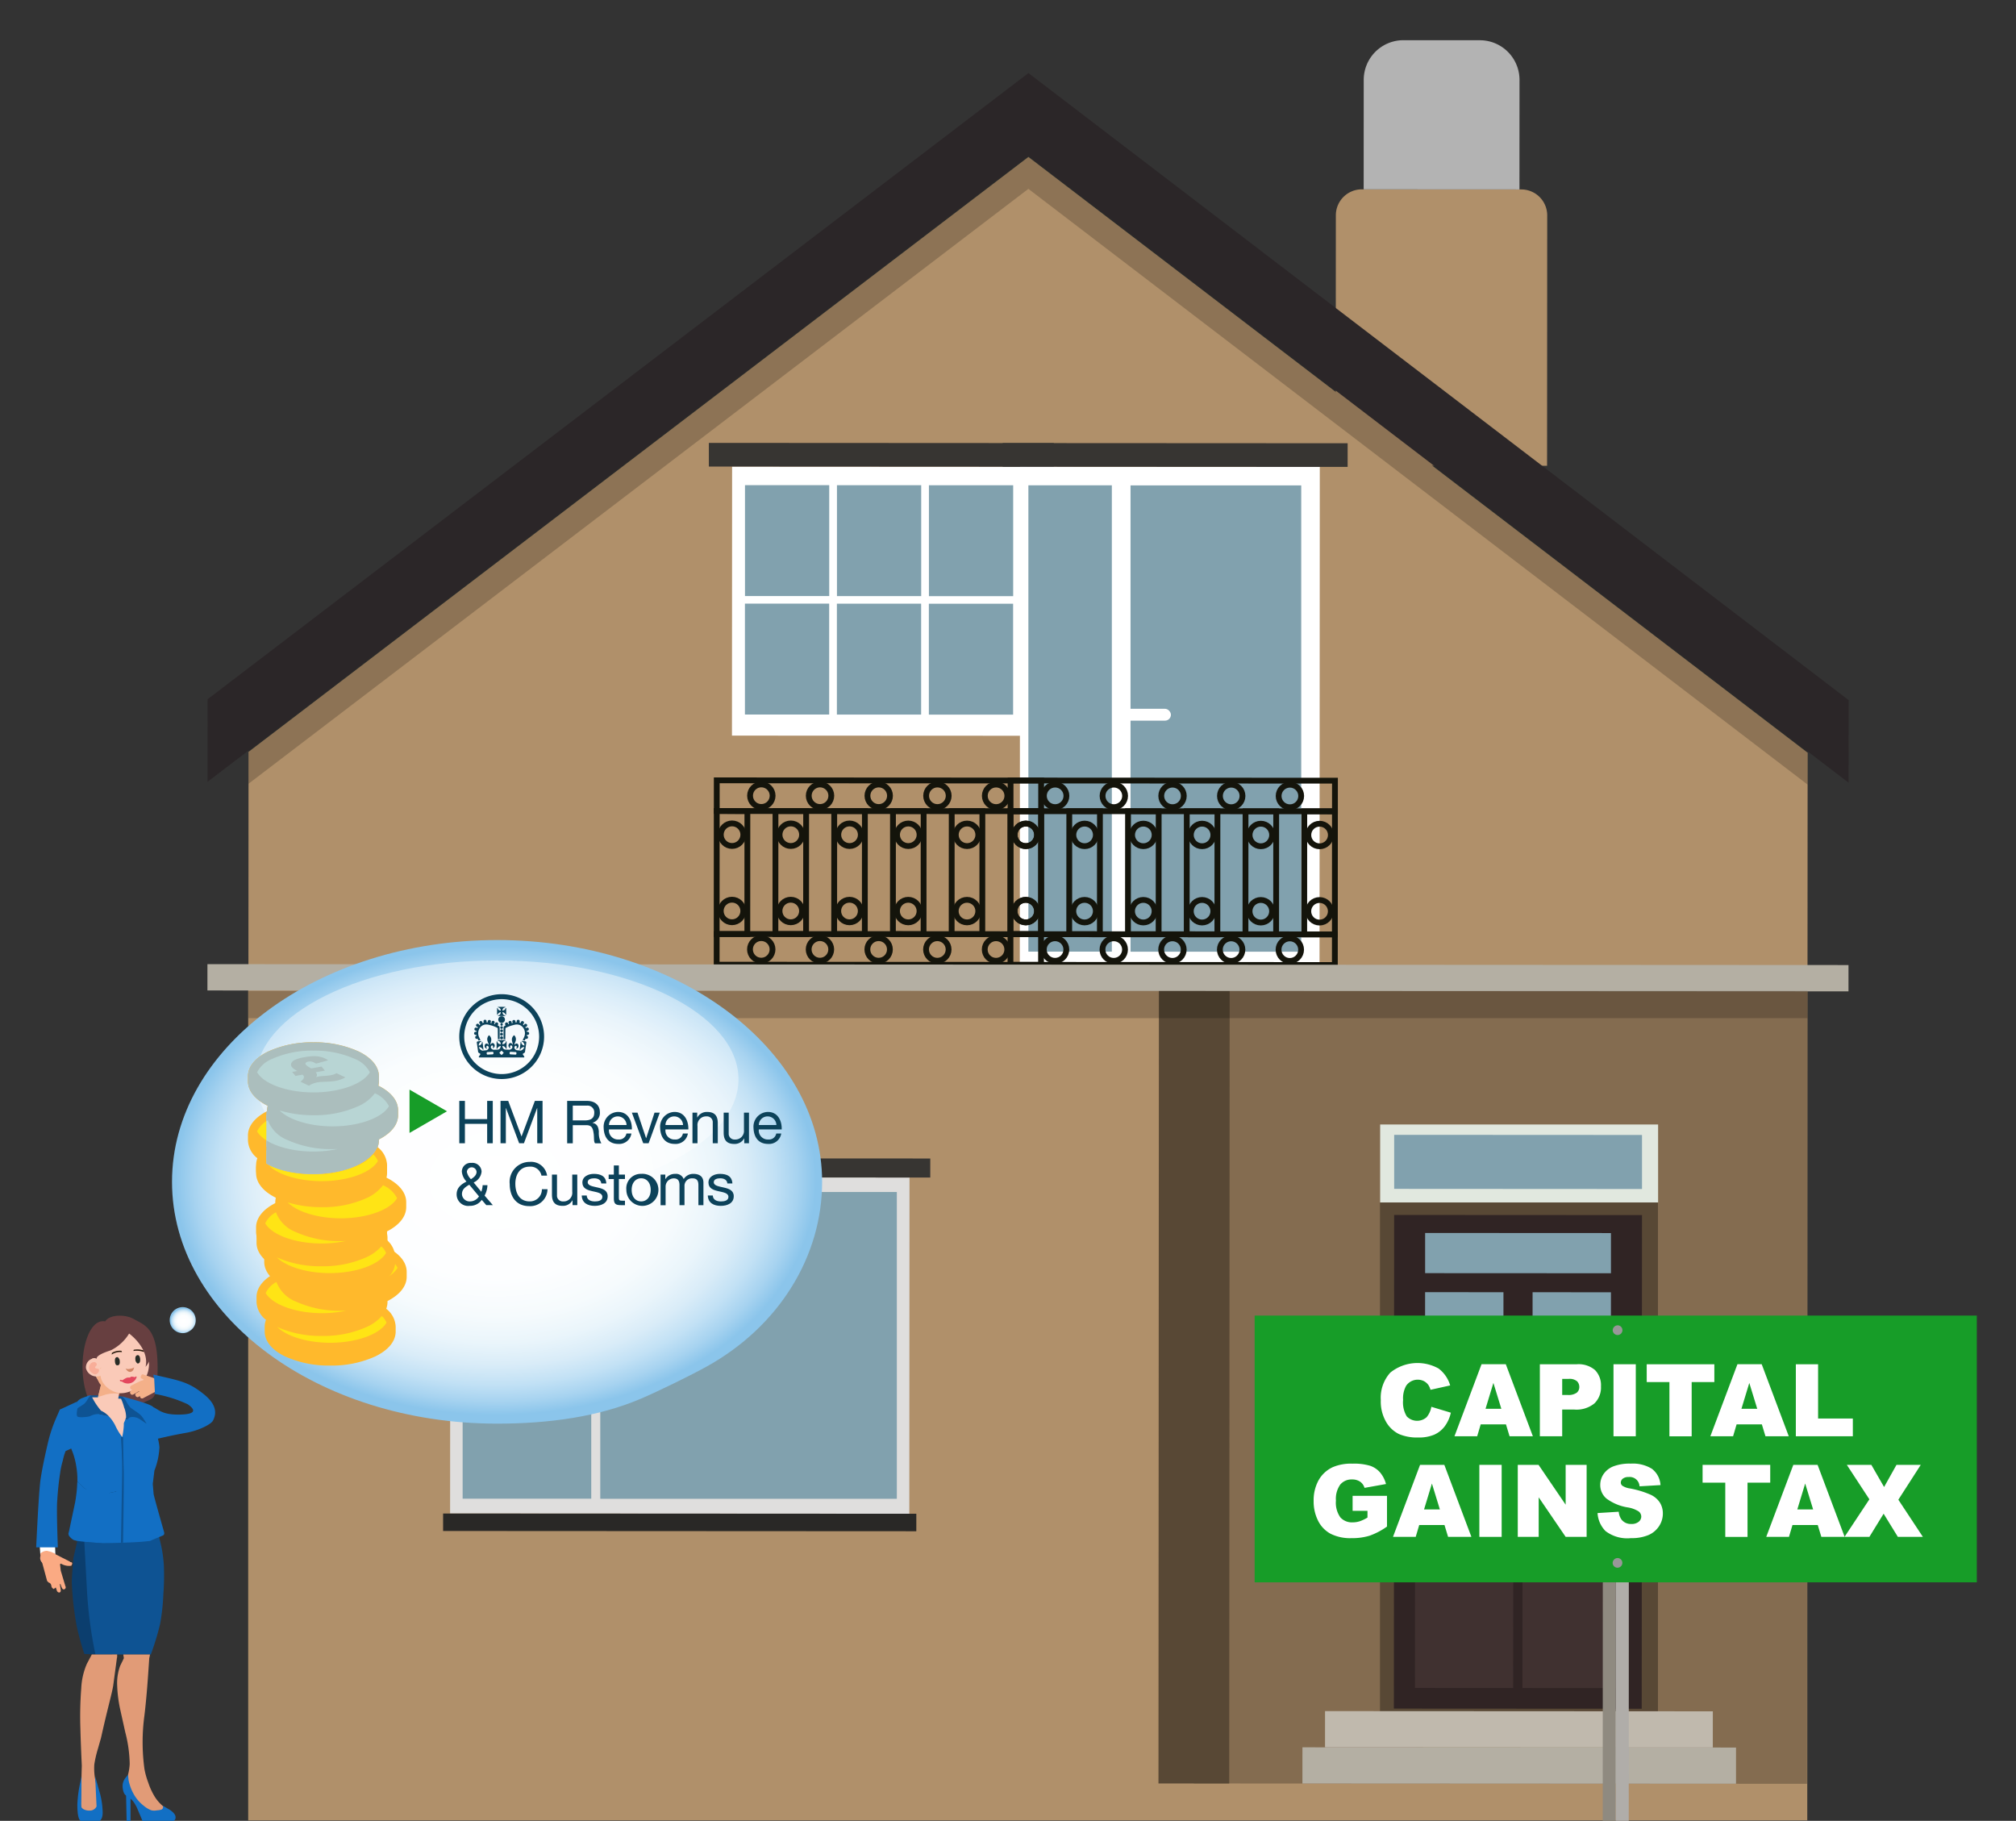 <svg xmlns="http://www.w3.org/2000/svg" xmlns:xlink="http://www.w3.org/1999/xlink" width="271.832" height="245.496" viewBox="0 0 271.832 245.496"><rect x="0" y="0" width="271.832" height="245.496" fill="#333333" stroke="none"/><defs><style>.cls-1,.cls-7{fill:none;}.cls-2{fill:#b0906a;}.cls-3{fill:#b3b3b3;}.cls-4,.cls-43,.cls-8{fill:#fff;}.cls-12,.cls-13,.cls-19,.cls-33,.cls-35,.cls-4{fill-rule:evenodd;}.cls-5{fill:#81a1ae;}.cls-6{fill:#373532;}.cls-7{stroke:#14140b;stroke-miterlimit:10;stroke-width:0.783px;}.cls-9{opacity:0.2;}.cls-10{fill:#2b2628;}.cls-11{fill:#846c50;}.cls-12,.cls-15{fill:#584835;}.cls-13{fill:#b4afa3;}.cls-14{fill:#e1e8df;}.cls-16{fill:#302424;}.cls-17{fill:#403130;}.cls-18{fill:#c87e2c;}.cls-19{fill:#c0b9ad;}.cls-20{fill:#dfdedd;}.cls-21{fill:#292826;}.cls-22{fill:#8f8a80;}.cls-23{fill:#b0ada9;}.cls-24{fill:#179d28;}.cls-25{fill:#989798;}.cls-26{fill:#673f40;}.cls-27{fill:#f6ad90;}.cls-28{fill:#126fc4;}.cls-29{fill:#0e5393;}.cls-30{fill:#0b3e6e;}.cls-31,.cls-33{fill:#facab8;}.cls-32{fill:#e19b77;}.cls-34{fill:#f4b089;}.cls-35{fill:#f8ae99;}.cls-36{fill:#d08564;}.cls-37{fill:#272c26;}.cls-38{fill:#29190b;}.cls-39{fill:#e3475e;}.cls-40{fill:#faaa83;}.cls-41{fill:url(#radial-gradient);}.cls-42{fill:url(#radial-gradient-2);}.cls-43,.cls-46{isolation:isolate;}.cls-43{opacity:0.4;}.cls-44{fill:#ffe415;}.cls-45{fill:#ffb92c;}.cls-47{clip-path:url(#clip-path);}.cls-48{clip-path:url(#clip-path-2);}.cls-49{clip-path:url(#clip-path-3);}.cls-50{clip-path:url(#clip-path-4);}.cls-51{fill:#b8d5d4;}.cls-52{fill:#abbebd;}.cls-53{fill:#0c425a;}</style><radialGradient id="radial-gradient" cx="-1470.7" cy="344.21" r="1.68" gradientTransform="translate(-1523.892 526.438) rotate(180) scale(1.053 1.012)" gradientUnits="userSpaceOnUse"><stop offset="0" stop-color="#fff"/><stop offset="0.415" stop-color="#fdfeff"/><stop offset="0.576" stop-color="#f6fbfd"/><stop offset="0.692" stop-color="#eaf5fb"/><stop offset="0.787" stop-color="#d9ecf8"/><stop offset="0.87" stop-color="#c2e1f5"/><stop offset="0.942" stop-color="#a7d3f0"/><stop offset="1" stop-color="#8bc5eb"/></radialGradient><radialGradient id="radial-gradient-2" cx="-1276.738" cy="480.976" r="23.868" gradientTransform="translate(-2242.777 796.447) rotate(180) scale(1.809 1.325)" xlink:href="#radial-gradient"/><clipPath id="clip-path"><polygon class="cls-1" points="42.173 168.282 39.319 164.838 45.06 163.826 47.915 167.27 42.173 168.282"/></clipPath><clipPath id="clip-path-2"><polygon class="cls-1" points="42.111 158.889 39.257 155.445 44.999 154.433 47.853 157.877 42.111 158.889"/></clipPath><clipPath id="clip-path-3"><polygon class="cls-1" points="41.015 146.491 38.16 143.047 43.902 142.034 46.756 145.478 41.015 146.491"/></clipPath><clipPath id="clip-path-4"><path class="cls-1" d="M54.12,153.738c-.569.318-2.911.387-3.2.93-2.238,4.221-11.307,4.478-15.008,2.2v-7.183l-3.176-.449V140H54.12Z"/></clipPath></defs><g id="text"><polygon class="cls-2" points="243.736 101.479 138.668 21.157 33.512 101.365 33.496 131.316 243.719 131.43 243.736 101.479"/><path class="cls-2" d="M180.118,25.535h28.5a0,0,0,0,1,0,0V59.286a3.5,3.5,0,0,1-3.5,3.5h-21.5a3.5,3.5,0,0,1-3.5-3.5V25.535a0,0,0,0,1,0,0Z" transform="translate(388.708 88.426) rotate(-179.969)"/><path class="cls-3" d="M183.879,5.422h21.006a0,0,0,0,1,0,0V20.185a5.35,5.35,0,0,1-5.35,5.35H189.229a5.35,5.35,0,0,1-5.35-5.35V5.422A0,0,0,0,1,183.879,5.422Z" transform="translate(388.755 31.063) rotate(-179.969)"/><polygon class="cls-4" points="138.365 62.928 98.716 62.906 98.696 99.179 138.346 99.2 138.365 62.928 138.365 62.928"/><rect class="cls-5" x="100.444" y="81.385" width="11.36" height="14.951"/><rect class="cls-5" x="112.844" y="81.392" width="11.36" height="14.951"/><rect class="cls-5" x="125.245" y="81.399" width="11.36" height="14.951"/><rect class="cls-5" x="100.452" y="65.412" width="11.36" height="14.951"/><rect class="cls-5" x="112.853" y="65.419" width="11.36" height="14.951"/><rect class="cls-5" x="125.254" y="65.426" width="11.36" height="14.951"/><rect class="cls-6" x="95.58" y="59.727" width="46.515" height="3.19" transform="translate(237.642 122.708) rotate(-179.969)"/><polygon class="cls-4" points="177.958 62.949 137.542 62.927 137.506 129.812 177.922 129.834 177.958 62.949 177.958 62.949"/><rect class="cls-5" x="152.438" y="65.444" width="23.016" height="62.871"/><rect class="cls-5" x="138.665" y="65.433" width="11.253" height="62.871"/><rect class="cls-6" x="135.196" y="59.748" width="46.515" height="3.19" transform="translate(316.874 122.773) rotate(-179.969)"/><rect class="cls-7" x="175.862" y="109.388" width="4.133" height="16.588" transform="translate(355.793 235.46) rotate(-179.969)"/><circle class="cls-7" cx="177.931" cy="112.581" r="1.521"/><circle class="cls-7" cx="177.926" cy="122.865" r="1.521"/><rect class="cls-7" x="156.064" y="85.44" width="4.133" height="43.74" transform="translate(265.527 -50.762) rotate(90.031)"/><circle class="cls-7" cx="173.928" cy="107.319" r="1.521"/><circle class="cls-7" cx="166.014" cy="107.315" r="1.521"/><circle class="cls-7" cx="158.1" cy="107.31" r="1.521"/><circle class="cls-7" cx="150.186" cy="107.306" r="1.521"/><circle class="cls-7" cx="142.273" cy="107.302" r="1.521"/><rect class="cls-7" x="156.053" y="106.161" width="4.133" height="43.74" transform="translate(286.236 -30.018) rotate(90.031)"/><circle class="cls-7" cx="173.916" cy="128.04" r="1.521"/><circle class="cls-7" cx="166.003" cy="128.035" r="1.521"/><circle class="cls-7" cx="158.089" cy="128.031" r="1.521"/><circle class="cls-7" cx="150.175" cy="128.027" r="1.521"/><circle class="cls-7" cx="142.261" cy="128.023" r="1.521"/><rect class="cls-7" x="167.941" y="109.383" width="4.133" height="16.588" transform="translate(339.95 235.447) rotate(-179.969)"/><circle class="cls-7" cx="170.01" cy="112.577" r="1.521"/><circle class="cls-7" cx="170.004" cy="122.861" r="1.521"/><rect class="cls-7" x="160.019" y="109.379" width="4.133" height="16.588" transform="translate(324.107 235.434) rotate(-179.969)"/><circle class="cls-7" cx="162.088" cy="112.572" r="1.521"/><circle class="cls-7" cx="162.083" cy="122.856" r="1.521"/><rect class="cls-7" x="152.098" y="109.375" width="4.133" height="16.588" transform="translate(308.264 235.421) rotate(-179.969)"/><circle class="cls-7" cx="154.167" cy="112.568" r="1.521"/><circle class="cls-7" cx="154.161" cy="122.852" r="1.521"/><rect class="cls-7" x="144.176" y="109.37" width="4.133" height="16.588" transform="translate(292.421 235.408) rotate(-179.969)"/><circle class="cls-7" cx="146.246" cy="112.564" r="1.521"/><circle class="cls-7" cx="146.24" cy="122.848" r="1.521"/><rect class="cls-7" x="136.255" y="109.366" width="4.133" height="16.588" transform="translate(276.579 235.395) rotate(-179.969)"/><circle class="cls-7" cx="138.324" cy="112.559" r="1.521"/><circle class="cls-7" cx="138.319" cy="122.843" r="1.521"/><rect class="cls-8" x="151.327" y="95.563" width="6.556" height="1.6" rx="0.8"/><rect class="cls-7" x="136.246" y="109.366" width="4.133" height="16.588" transform="translate(276.56 235.395) rotate(-179.969)"/><circle class="cls-7" cx="138.315" cy="112.559" r="1.521"/><circle class="cls-7" cx="138.309" cy="122.843" r="1.521"/><rect class="cls-7" x="116.448" y="85.419" width="4.133" height="43.74" transform="translate(225.868 -11.167) rotate(90.031)"/><circle class="cls-7" cx="134.311" cy="107.297" r="1.521"/><circle class="cls-7" cx="126.398" cy="107.293" r="1.521"/><circle class="cls-7" cx="118.484" cy="107.289" r="1.521"/><circle class="cls-7" cx="110.57" cy="107.284" r="1.521"/><circle class="cls-7" cx="102.656" cy="107.28" r="1.521"/><rect class="cls-7" x="116.437" y="106.14" width="4.133" height="43.74" transform="translate(246.577 9.576) rotate(90.031)"/><circle class="cls-7" cx="134.3" cy="128.018" r="1.521"/><circle class="cls-7" cx="126.386" cy="128.014" r="1.521"/><circle class="cls-7" cx="118.473" cy="128.01" r="1.521"/><circle class="cls-7" cx="110.559" cy="128.005" r="1.521"/><circle class="cls-7" cx="102.645" cy="128.001" r="1.521"/><rect class="cls-7" x="128.324" y="109.362" width="4.133" height="16.588" transform="translate(260.717 235.382) rotate(-179.969)"/><circle class="cls-7" cx="130.394" cy="112.555" r="1.521"/><circle class="cls-7" cx="130.388" cy="122.839" r="1.521"/><rect class="cls-7" x="120.403" y="109.357" width="4.133" height="16.588" transform="translate(244.875 235.369) rotate(-179.969)"/><circle class="cls-7" cx="122.472" cy="112.551" r="1.521"/><circle class="cls-7" cx="122.467" cy="122.835" r="1.521"/><rect class="cls-7" x="112.481" y="109.353" width="4.133" height="16.588" transform="translate(229.032 235.356) rotate(-179.969)"/><circle class="cls-7" cx="114.551" cy="112.546" r="1.521"/><circle class="cls-7" cx="114.545" cy="122.83" r="1.521"/><rect class="cls-7" x="104.56" y="109.349" width="4.133" height="16.588" transform="translate(213.189 235.343) rotate(-179.969)"/><circle class="cls-7" cx="106.629" cy="112.542" r="1.521"/><circle class="cls-7" cx="106.624" cy="122.826" r="1.521"/><rect class="cls-7" x="96.639" y="109.344" width="4.133" height="16.588" transform="translate(197.346 235.331) rotate(-179.969)"/><circle class="cls-7" cx="98.708" cy="112.538" r="1.521"/><circle class="cls-7" cx="98.702" cy="122.822" r="1.521"/><polygon class="cls-9" points="138.671 14.886 33.516 95.094 33.51 105.67 138.665 25.462 243.733 105.785 243.739 95.209 138.671 14.886"/><polygon class="cls-10" points="138.674 9.85 27.99 94.275 27.984 105.407 138.668 20.982 249.26 105.527 249.266 94.395 138.674 9.85"/><rect class="cls-2" x="33.465" y="131.602" width="210.224" height="113.837"/><rect class="cls-11" x="161.005" y="131.862" width="82.685" height="108.619" transform="translate(404.593 372.453) rotate(-179.969)"/><polygon class="cls-12" points="165.806 131.842 156.264 131.837 156.205 240.456 165.746 240.461 165.765 206.812 165.806 131.842 165.806 131.842"/><polygon class="cls-13" points="249.246 130.114 249.244 133.662 27.968 133.541 27.97 129.993 69.804 130.016 249.246 130.114 249.246 130.114"/><rect class="cls-9" x="33.494" y="133.602" width="210.224" height="3.674"/><rect class="cls-14" x="186.096" y="151.611" width="37.479" height="10.518"/><rect class="cls-15" x="186.074" y="162.129" width="37.479" height="68.587"/><g id="Symbol_9_0_Layer2_0_MEMBER_8_MEMBER_12_MEMBER_0_FILL" data-name="Symbol 9 0 Layer2 0 MEMBER 8 MEMBER 12 MEMBER 0 FILL"><path class="cls-16" d="M187.981,163.808l33.42.018-.036,66.556-33.42-.019Z"/></g><g id="Symbol_9_0_Layer2_0_MEMBER_8_MEMBER_12_MEMBER_1_MEMBER_1_FILL" data-name="Symbol 9 0 Layer2 0 MEMBER 8 MEMBER 12 MEMBER 1 MEMBER 1 FILL"><path class="cls-5" d="M202.722,174.225l-.011,19.521-10.565-.006.011-19.521Z"/></g><g id="Symbol_9_0_Layer2_0_MEMBER_8_MEMBER_12_MEMBER_1_MEMBER_1_FILL-2" data-name="Symbol 9 0 Layer2 0 MEMBER 8 MEMBER 12 MEMBER 1 MEMBER 1 FILL"><path class="cls-5" d="M217.215,174.233l-.011,19.521-10.565-.006.011-19.521Z"/></g><g id="Symbol_9_0_Layer2_0_MEMBER_8_MEMBER_12_MEMBER_2_MEMBER_0_FILL" data-name="Symbol 9 0 Layer2 0 MEMBER 8 MEMBER 12 MEMBER 2 MEMBER 0 FILL"><path class="cls-17" d="M205.282,227.588l.012-22.735,13.243.007-.012,22.735Z"/></g><g id="Symbol_9_0_Layer2_0_MEMBER_8_MEMBER_12_MEMBER_2_MEMBER_1_FILL" data-name="Symbol 9 0 Layer2 0 MEMBER 8 MEMBER 12 MEMBER 2 MEMBER 1 FILL"><path class="cls-17" d="M190.788,227.58l.013-22.735,13.243.008-.013,22.734Z"/></g><g id="Symbol_9_0_Layer2_0_MEMBER_8_MEMBER_12_MEMBER_2_MEMBER_1_FILL-2" data-name="Symbol 9 0 Layer2 0 MEMBER 8 MEMBER 12 MEMBER 2 MEMBER 1 FILL"><path class="cls-17" d="M190.8,203l0-5.911,27.735.015,0,5.911Z"/></g><g id="Symbol_9_0_Layer2_0_MEMBER_8_MEMBER_12_MEMBER_2_MEMBER_1_FILL-3" data-name="Symbol 9 0 Layer2 0 MEMBER 8 MEMBER 12 MEMBER 2 MEMBER 1 FILL"><path class="cls-5" d="M192.16,171.655l0-5.419,25.056.013,0,5.419Z"/></g><g id="Symbol_9_0_Layer2_0_MEMBER_8_MEMBER_13_FILL" data-name="Symbol 9 0 Layer2 0 MEMBER 8 MEMBER 13 FILL"><path class="cls-18" d="M190.008,199.957a2.387,2.387,0,0,1,.8-1.819,2.611,2.611,0,0,1,3.752,0,2.384,2.384,0,0,1,.794,1.819,2.451,2.451,0,0,1-.8,1.876,2.564,2.564,0,0,1-1.876.794,2.716,2.716,0,0,1-2.67-2.672Z"/></g><g id="Symbol_9_0_Layer2_0_MEMBER_8_MEMBER_12_MEMBER_2_MEMBER_1_FILL-4" data-name="Symbol 9 0 Layer2 0 MEMBER 8 MEMBER 12 MEMBER 2 MEMBER 1 FILL"><path class="cls-5" d="M187.986,160.289l0-7.284,33.417.018,0,7.285Z"/></g><polygon class="cls-19" points="230.95 235.613 230.953 230.73 178.665 230.702 178.663 235.584 230.95 235.613 230.95 235.613"/><polygon class="cls-13" points="234.079 240.498 234.081 235.614 175.618 235.583 175.616 240.466 184.323 240.471 234.079 240.498 234.079 240.498"/><rect class="cls-20" x="60.704" y="158.746" width="61.919" height="45.33" transform="translate(183.228 362.872) rotate(-179.969)"/><rect class="cls-5" x="80.94" y="160.712" width="39.987" height="41.364"/><rect class="cls-5" x="63.317" y="161.566" width="15.493" height="17.972"/><rect class="cls-5" x="62.38" y="181.621" width="17.343" height="20.44"/><rect class="cls-6" x="57.916" y="156.177" width="67.521" height="2.569" transform="translate(183.267 314.973) rotate(-179.969)"/><rect class="cls-21" x="59.746" y="204.076" width="63.808" height="2.357" transform="translate(183.189 410.56) rotate(-179.969)"/><polygon class="cls-22" points="216.123 197.41 216.122 199.378 216.107 245.495 217.859 245.496 217.875 197.411 216.123 197.41"/><polygon class="cls-23" points="217.877 197.411 217.877 199.379 217.862 245.496 219.616 245.496 219.632 197.411 217.877 197.411"/><rect class="cls-24" x="169.174" y="177.374" width="97.376" height="35.965"/><path class="cls-25" d="M218.155,178.688a.655.655,0,1,1-.7.655.679.679,0,0,1,.7-.655"/><path class="cls-25" d="M218.145,210.063a.654.654,0,1,1-.7.654.679.679,0,0,1,.7-.654"/><path class="cls-8" d="M193,189.673l2.629.795a4.828,4.828,0,0,1-.835,1.848,3.616,3.616,0,0,1-1.414,1.12,5.3,5.3,0,0,1-2.149.377,6.236,6.236,0,0,1-2.587-.46,4.092,4.092,0,0,1-1.732-1.618,5.483,5.483,0,0,1-.729-2.965,5.045,5.045,0,0,1,1.281-3.705,5.835,5.835,0,0,1,6.512-.552,4.369,4.369,0,0,1,1.561,2.279l-2.651.59a2.273,2.273,0,0,0-.291-.65,1.724,1.724,0,0,0-.616-.529,1.893,1.893,0,0,0-2.378.634,3.494,3.494,0,0,0-.411,1.912,3.637,3.637,0,0,0,.49,2.213,1.934,1.934,0,0,0,2.68.116A2.993,2.993,0,0,0,193,189.673Z"/><path class="cls-8" d="M203.06,192.045h-3.407l-.473,1.6h-3.064l3.65-9.711h3.273l3.649,9.711h-3.142Zm-.623-2.1-1.071-3.491-1.061,3.491Z"/><path class="cls-8" d="M207.63,183.937h4.988a3.41,3.41,0,0,1,2.44.775,2.907,2.907,0,0,1,.812,2.206,2.992,2.992,0,0,1-.885,2.3,3.825,3.825,0,0,1-2.7.828h-1.643v3.6H207.63Zm3.013,4.14h.736a1.89,1.89,0,0,0,1.218-.3.969.969,0,0,0,.352-.772,1.079,1.079,0,0,0-.305-.775,1.581,1.581,0,0,0-1.146-.318h-.855Z"/><path class="cls-8" d="M217.559,183.937h3.007v9.711h-3.007Z"/><path class="cls-8" d="M222.037,183.937h9.121v2.4H228.1v7.313h-3v-7.313h-3.06Z"/><path class="cls-8" d="M237.565,192.045h-3.407l-.473,1.6h-3.064l3.65-9.711h3.273l3.649,9.711H238.05Zm-.623-2.1-1.071-3.491-1.061,3.491Z"/><path class="cls-8" d="M242.147,183.937h3v7.32h4.684v2.391h-7.685Z"/><path class="cls-8" d="M182.382,203.7v-2.02h4.637v4.14a9.53,9.53,0,0,1-2.355,1.236,8.014,8.014,0,0,1-2.428.327,5.9,5.9,0,0,1-2.818-.589,4.041,4.041,0,0,1-1.69-1.755,5.783,5.783,0,0,1-.6-2.677,5.579,5.579,0,0,1,.655-2.765,4.241,4.241,0,0,1,1.921-1.785,6.244,6.244,0,0,1,2.656-.471,7.469,7.469,0,0,1,2.408.292,3.11,3.11,0,0,1,1.324.9,3.991,3.991,0,0,1,.792,1.553l-2.894.517a1.558,1.558,0,0,0-.607-.841,1.885,1.885,0,0,0-1.089-.292,1.968,1.968,0,0,0-1.574.686,3.3,3.3,0,0,0-.586,2.169,3.408,3.408,0,0,0,.593,2.253,2.085,2.085,0,0,0,1.653.675,3.114,3.114,0,0,0,.96-.146,5.169,5.169,0,0,0,1.047-.5V203.7Z"/><path class="cls-8" d="M194.771,205.611h-3.407l-.473,1.6h-3.064l3.65-9.711h3.273l3.649,9.711h-3.143Zm-.623-2.1-1.071-3.491-1.061,3.491Z"/><path class="cls-8" d="M199.472,197.5h3.007v9.711h-3.007Z"/><path class="cls-8" d="M204.652,197.5h2.8l3.656,5.372V197.5h2.829v9.711H211.11l-3.637-5.332v5.332h-2.821Z"/><path class="cls-8" d="M215.41,204l2.854-.179a2.178,2.178,0,0,0,.378,1.06,1.585,1.585,0,0,0,1.324.59,1.463,1.463,0,0,0,.991-.3.9.9,0,0,0,.347-.7.891.891,0,0,0-.331-.676,3.825,3.825,0,0,0-1.536-.563,6.53,6.53,0,0,1-2.815-1.179,2.372,2.372,0,0,1-.848-1.875,2.546,2.546,0,0,1,.434-1.414,2.878,2.878,0,0,1,1.3-1.047,6.093,6.093,0,0,1,2.388-.381,4.88,4.88,0,0,1,2.839.693,2.985,2.985,0,0,1,1.162,2.2l-2.828.166a1.322,1.322,0,0,0-1.471-1.252,1.2,1.2,0,0,0-.788.222.679.679,0,0,0-.265.54.541.541,0,0,0,.219.417,2.466,2.466,0,0,0,1.007.358,12.5,12.5,0,0,1,2.818.858,2.951,2.951,0,0,1,1.239,1.076,2.729,2.729,0,0,1,.387,1.437,3.079,3.079,0,0,1-.516,1.722,3.228,3.228,0,0,1-1.445,1.2,5.822,5.822,0,0,1-2.337.407,4.817,4.817,0,0,1-3.432-.953A3.759,3.759,0,0,1,215.41,204Z"/><path class="cls-8" d="M229.572,197.5h9.121v2.4h-3.061v7.313h-3V199.9h-3.06Z"/><path class="cls-8" d="M245.1,205.611h-3.407l-.473,1.6h-3.064l3.65-9.711h3.273l3.649,9.711h-3.142Zm-.623-2.1-1.071-3.491-1.061,3.491Z"/><path class="cls-8" d="M249.02,197.5h3.306l1.719,2.987,1.672-2.987h3.273l-3.023,4.7,3.307,5.008H255.9l-1.918-3.12-1.918,3.12h-3.352l3.35-5.061Z"/><path class="cls-26" d="M20.9,187.929a1.133,1.133,0,0,1-.555.715,9.319,9.319,0,0,1-3.94,1.068,9.148,9.148,0,0,1-3.979-.676,1.13,1.13,0,0,1-.624-.679c-.112-.332-.216-.675-.307-1.03-1.041-4.037.218-9.626,2.7-9.172.536-.927,2.663-.975,3.8-.337,1.725.97,3.559,1.3,3.212,8.175A9.708,9.708,0,0,1,20.9,187.929Z"/><ellipse class="cls-27" cx="6.511" cy="210.067" rx="1.101" ry="0.95"/><path class="cls-28" d="M25.133,193.174c1.583-.28,3.311-1.1,3.594-1.654.8-1.557-.269-2.76-1.259-3.556-2.1-1.685-3.208-1.8-6.8-2.637.073-.038.194,2.614.194,2.614a17.485,17.485,0,0,1,4.471,1.4c1.472,1.048.41,1.336-.943,1.378-2.831.09-3.045-.862-3.994-1.089a3.965,3.965,0,0,0-1.075.04C18.9,195.985,16.458,194.713,25.133,193.174Z"/><g id="Symbol_1_Newczashhaww_0_Layer2_4_MEMBER_2_FILL-2" data-name="Symbol 1 Newczashhaww 0 Layer2 4 MEMBER 2 FILL-2"><path class="cls-8" d="M7.465,209.522l-2.026.075-.075-1.088,2.064-.112Z"/></g><g id="Symbol_1_Newczashhaww_0_Layer2_4_MEMBER_3_FILL-2" data-name="Symbol 1 Newczashhaww 0 Layer2 4 MEMBER 3 FILL-2"><path class="cls-28" d="M14.519,194.664c-.125-.651-.712-1.383-.862-2.059-.325-1.326-.573-1.771-.263-1.956l3.827.75-.038.075,2.177,7.467-4.991-.112Z"/></g><g id="Symbol_1_Newczashhaww_0_Layer2_4_MEMBER_4_FILL-2" data-name="Symbol 1 Newczashhaww 0 Layer2 4 MEMBER 4 FILL-2"><path class="cls-28" d="M15.007,203.256l-.375-4.578a19.72,19.72,0,0,0,2.476.15,5.3,5.3,0,0,0,1.351-.15l.375-.187.6,4.765-1.726.488Z"/></g><g id="Symbol_1_Newczashhaww_0_Layer2_4_MEMBER_5_FILL-2" data-name="Symbol 1 Newczashhaww 0 Layer2 4 MEMBER 5 FILL-2"><path class="cls-28" d="M13.394,190.649l2.326,6.416L15.8,198.3a16.735,16.735,0,0,1-.112,2.777l-.563.638-2.064.075-1.838-.563-.788-1.5a10.658,10.658,0,0,0-.151-2.026,9.635,9.635,0,0,0-.412-1.689L9.6,195.3l-.75.338a7.1,7.1,0,0,0-.376,1.276,10.72,10.72,0,0,0-.375,1.763q-.262,1.689-.375,3.565-.113,1.125.075,6.379H4.877q.338-7.055.562-8.968.3-2.1,1.126-5.553a19.549,19.549,0,0,1,.9-2.664l.6-1.388,1.238.375,3.077-.338Z"/></g><g id="Symbol_1_Newczashhaww_0_Layer2_4_MEMBER_6_FILL-2" data-name="Symbol 1 Newczashhaww 0 Layer2 4 MEMBER 6 FILL-2"><path class="cls-28" d="M18.272,197.628l1.388-7.054-.038-.863,1.051.863.338,2.514.225.675a6.614,6.614,0,0,1,.262,1.351,9.665,9.665,0,0,1-.675,3.152l-.225,1.8-.488.975-1.351-.037Z"/></g><g id="Symbol_1_Newczashhaww_0_Layer2_4_MEMBER_7_FILL-2" data-name="Symbol 1 Newczashhaww 0 Layer2 4 MEMBER 7 FILL-2"><path class="cls-29" d="M19.81,203.819l1.651,3.414.3,1.313a17.212,17.212,0,0,1,.338,2.627A34.412,34.412,0,0,1,22.024,215a27.888,27.888,0,0,1-.45,4.015,35.874,35.874,0,0,1-1.239,4.053H12.868l-.938-1.389-.863-14.258,2.514-.75,1.914-3.34a16.54,16.54,0,0,0,2.064.075l1.538-.15Z"/></g><g id="Symbol_1_Newczashhaww_0_Layer2_4_MEMBER_10_FILL-2" data-name="Symbol 1 Newczashhaww 0 Layer2 4 MEMBER 10 FILL-2"><path class="cls-28" d="M13.319,192.337a2.708,2.708,0,0,1,.788,1.051,6.788,6.788,0,0,1,.45.825l-.863-2.739,1.951,5.366a21.147,21.147,0,0,1-2.777-2.251,12.025,12.025,0,0,1-1.763-2.14l-.526-.975a11.562,11.562,0,0,0,1.389.15,2.268,2.268,0,0,1,.638.263Q12.831,192.037,13.319,192.337Z"/></g><g id="Symbol_1_Newczashhaww_0_Layer2_4_MEMBER_11_FILL-2" data-name="Symbol 1 Newczashhaww 0 Layer2 4 MEMBER 11 FILL-2"><path class="cls-28" d="M10.242,189.861l.188-.9a1.582,1.582,0,0,1,.712-.487l.6-.226a1.028,1.028,0,0,1,.525-.112q.15,0-.037.525-.075.225-.188.488l-.975.713Z"/></g><g id="Symbol_1_Newczashhaww_0_Layer2_4_MEMBER_12_FILL-2" data-name="Symbol 1 Newczashhaww 0 Layer2 4 MEMBER 12 FILL-2"><path class="cls-28" d="M16.471,188.285q1.012.263,2.026.563,2.025.6,2.139.863a1.461,1.461,0,0,1,.037.863l.038.187-.9-.075.038,1.426a8.3,8.3,0,0,1-.3,2.514,21.657,21.657,0,0,1-1.276,3Z"/></g><g id="Symbol_1_Newczashhaww_0_Layer2_4_MEMBER_13_FILL-2" data-name="Symbol 1 Newczashhaww 0 Layer2 4 MEMBER 13 FILL-2"><path class="cls-30" d="M13.206,201.305a5.286,5.286,0,0,0,1.651-.038l.826-.187-.376,4.99-.187.676a1.782,1.782,0,0,1-.713.975,1.614,1.614,0,0,1-1.276.3l-1.763-.15.375,6.867a57.686,57.686,0,0,0,1.125,8.329l-1.5-.075a37.88,37.88,0,0,1-1.013-3.677,42.323,42.323,0,0,1-.676-5.928q0-.788.225-3.377l.526-2.251-.451-.113a1.72,1.72,0,0,1-.563-.45.616.616,0,0,1-.187-.451l.075-.262.825-3.9a20.177,20.177,0,0,0,.263-2.064l.038-.788.975.938A4.214,4.214,0,0,0,13.206,201.305Z"/></g><g id="Symbol_1_Newczashhaww_0_Layer2_4_MEMBER_15_FILL-2" data-name="Symbol 1 Newczashhaww 0 Layer2 4 MEMBER 15 FILL-2"><path class="cls-28" d="M10.2,191.212l-1.538.412-.6-1.576,2.364-1.088q-.038.412.075.488l.337.3Z"/></g><g id="Symbol_1_Newczashhaww_0_Layer2_4_MEMBER_16_FILL-2" data-name="Symbol 1 Newczashhaww 0 Layer2 4 MEMBER 16 FILL-2"><path class="cls-29" d="M17.071,189.035a4.342,4.342,0,0,0,.525.751q.037.038,1.013.713a2.679,2.679,0,0,1,.788.863q.225.338.375.6l-1.013-.675a1.751,1.751,0,0,0-1.088-.225.564.564,0,0,0-.45.337l-3.827-.75a2.5,2.5,0,0,0-1.276.3,3.335,3.335,0,0,1-.825.113,2.112,2.112,0,0,1-.788-.038q-.263-.075-.075-1.051,0-.113.375-.337c.275-.175.463-.3.563-.375a2.842,2.842,0,0,0,.45-.6q.338-.525.45-.525h1.051a17.764,17.764,0,0,1,3.152.15A2.124,2.124,0,0,1,17.071,189.035Z"/></g><g id="Symbol_1_Newczashhaww_0_Layer2_4_MEMBER_17_FILL-2" data-name="Symbol 1 Newczashhaww 0 Layer2 4 MEMBER 17 FILL-2"><path class="cls-31" d="M13.656,188.4l.038-1.313h1.951l-.113.113v1.351l.788.037a6.964,6.964,0,0,1,.413,1.163A3.478,3.478,0,0,1,17,191.1q-.037.113-.188.525a.721.721,0,0,0-.113.488,9.956,9.956,0,0,1-.218,1.639,8.068,8.068,0,0,1-.965-1.613,5.283,5.283,0,0,0-.843-1.189,3.413,3.413,0,0,0-1.05-.751,9.058,9.058,0,0,1-1.2-1.8Z"/></g><g id="Symbol_1_Newczashhaww_0_Layer2_4_MEMBER_19_FILL-2" data-name="Symbol 1 Newczashhaww 0 Layer2 4 MEMBER 19 FILL-2"><path class="cls-28" d="M20.6,200.067l.112,1.351q0,.188,1.389,5.065.15.45-.188.563l-1.538.638q-.6.188-.638-.3l-.976-6.379,1.013-.3a2.2,2.2,0,0,0,.563-.375Z"/></g><path class="cls-32" d="M22.436,243.854a5.356,5.356,0,0,1-1.5-1.5A8.78,8.78,0,0,1,20,240.365a10.191,10.191,0,0,1-.526-1.876,26.736,26.736,0,0,1,0-7.2q.262-2.139.488-5.328l.17-2.477h.018l.075-.413h-3.6l.075.488q-.037.112-.487,1.013a6.7,6.7,0,0,0-.413,2.664,17.862,17.862,0,0,0,.413,3.265l.675,3.039a18.017,18.017,0,0,1,.6,4.277,7.161,7.161,0,0,1-.225,1.463l-.075,1.014.676,1.876,1.35,2.063.508-.1,1.406.89A10.906,10.906,0,0,0,22.436,243.854Z"/><path class="cls-32" d="M12.381,223.067l-.676,1.276a9.35,9.35,0,0,0-.75,3.3,48.668,48.668,0,0,0-.113,5.478q.037,1.651.188,4.953l-.15,5.14.15,1.164.263-.038v.113l1.125.075.9-.638-.338-3.34a8.165,8.165,0,0,1-.263-2.664,14.885,14.885,0,0,1,.451-1.988l.45-1.576c.925-4.152,1.476-5.966,1.651-7.092l.505-3.752h.02v-.413Z"/><g id="Symbol_1_Newczashhaww_0_Layer2_4_MEMBER_30_FILL-2" data-name="Symbol 1 Newczashhaww 0 Layer2 4 MEMBER 30 FILL-2"><path class="cls-28" d="M21.161,244.08a2.074,2.074,0,0,0,.638-.113.379.379,0,0,0,.187-.3v-.188l.9.525q.787.526.788,1.014,0,.525-.6.562H19.247l-.713-1.688A4.792,4.792,0,0,0,17.9,242.8l-.3-.3v3.076h-.525L17,242.091a.973.973,0,0,1-.338-.488,2.555,2.555,0,0,1-.112-1.088,1.927,1.927,0,0,1,.375-.825l.337-.413.076.75a6.527,6.527,0,0,0,.675,1.839,5.247,5.247,0,0,0,1.388,1.613,3.465,3.465,0,0,0,1.013.6A1.827,1.827,0,0,0,21.161,244.08Z"/></g><g id="Symbol_1_Newczashhaww_0_Layer2_4_MEMBER_31_FILL-2" data-name="Symbol 1 Newczashhaww 0 Layer2 4 MEMBER 31 FILL-2"><path class="cls-28" d="M13.506,241.9a10.955,10.955,0,0,1,.338,2.477q0,.938-.525,1.2l-2.289-.037q-.6,0-.6-2.251a17.154,17.154,0,0,1,.262-2.327l.3-1.5-.037,4.053q0,.225.3.412a1.682,1.682,0,0,0,.826.188.993.993,0,0,0,.938-.563l-.188-4.052Z"/></g><path class="cls-33" d="M15.9,178.828c2.151-.245,4.4,1.064,4.117,3.9.022.244.085.83.074,1.067a3.944,3.944,0,0,1-3.377,4.018,3.29,3.29,0,0,1-.611.009c-.011.022-.025.037-.035.061l-.3,1.643c-.015.173-.178.3-.487.371a2.013,2.013,0,0,1-.8.043q-.345-.04-.812-.635a1.644,1.644,0,0,1-.472-.86l.446-1.761a3.72,3.72,0,0,1-.22-.341,4.855,4.855,0,0,1-1.005-2.577C12.186,181.285,13.748,179.074,15.9,178.828Z"/><g id="Symbol_9ashasd_0_Layer2_0_MEMBER_16_MEMBER_27_FILL" data-name="Symbol 9ashasd 0 Layer2 0 MEMBER 16 MEMBER 27 FILL"><path class="cls-34" d="M16.062,187.91a4.949,4.949,0,0,0-1.848.125,8.515,8.515,0,0,1-1,.3l.383-1.6a2.176,2.176,0,0,1-.364-.595c-.228-.477-.392-.691-.373-.785l.444-.649a.439.439,0,0,0,.176-.14l.13-.209-.076.808a2.256,2.256,0,0,0,.521,1.487,3.32,3.32,0,0,0,1.088.868,3.467,3.467,0,0,0,.8.279,1.867,1.867,0,0,0,.666.047Z"/></g><path class="cls-33" d="M12.667,183.13c.661-.068.487.439.8,1.269.524.758.39,1.107-.271,1.175a1.472,1.472,0,0,1-1.6-1.074A1.229,1.229,0,0,1,12.667,183.13Z"/><path class="cls-35" d="M12.144,183.945A.815.815,0,0,0,12.269,185c.29.252.585.432.873.165s.275-.6.046-.624-.439-.094-.339-.248.166-.154.2-.323-.234-.314-.234-.314A.659.659,0,0,0,12.144,183.945Z"/><g id="Symbol_9ashasd_0_Layer2_0_MEMBER_16_MEMBER_29_FILL" data-name="Symbol 9ashasd 0 Layer2 0 MEMBER 16 MEMBER 29 FILL"><path class="cls-36" d="M17.627,184.96q-.373.076-.7-.45a.9.9,0,0,0,.6.043,1.329,1.329,0,0,0,.44-.128l.131-.075-.1.292A.547.547,0,0,1,17.627,184.96Z"/></g><g id="Symbol_9ashasd_0_Layer2_0_MEMBER_16_MEMBER_30_FILL" data-name="Symbol 9ashasd 0 Layer2 0 MEMBER 16 MEMBER 30 FILL"><path class="cls-37" d="M16.011,183.124a.622.622,0,0,1,.136.381c.036.368-.059.559-.283.572-.206.036-.328-.131-.364-.5q-.049-.582.286-.6C15.869,182.965,15.943,183.014,16.011,183.124Z"/></g><g id="Symbol_9ashasd_0_Layer2_0_MEMBER_16_MEMBER_31_FILL" data-name="Symbol 9ashasd 0 Layer2 0 MEMBER 16 MEMBER 31 FILL"><path class="cls-37" d="M18.542,182.705c.2-.016.324.161.36.529.016.366-.08.567-.286.6-.083.01-.157-.04-.225-.149a.628.628,0,0,1-.136-.381C18.217,182.958,18.312,182.758,18.542,182.705Z"/></g><g id="Symbol_9ashasd_0_Layer2_0_MEMBER_16_MEMBER_33_FILL" data-name="Symbol 9ashasd 0 Layer2 0 MEMBER 16 MEMBER 33 FILL"><path class="cls-38" d="M16.383,182.128l.06.174a1.989,1.989,0,0,0-1.379.331l.022-.221A2.018,2.018,0,0,1,16.383,182.128Z"/></g><g id="Symbol_9ashasd_0_Layer2_0_MEMBER_16_MEMBER_34_FILL" data-name="Symbol 9ashasd 0 Layer2 0 MEMBER 16 MEMBER 34 FILL"><path class="cls-38" d="M19.429,182.1l-.016.19a2.809,2.809,0,0,0-1.424-.144l.044-.159A2.619,2.619,0,0,1,19.429,182.1Z"/></g><g id="Symbol_9ashasd_0_Layer2_0_MEMBER_16_MEMBER_21_FILL" data-name="Symbol 9ashasd 0 Layer2 0 MEMBER 16 MEMBER 21 FILL"><path class="cls-39" d="M17.533,185.734a1.744,1.744,0,0,0-.433.021,2.4,2.4,0,0,0-.555.326.261.261,0,0,1-.192-.018l-.055-.025-.027,0c-.073,0-.107.032-.105.086s.022.081.058.079l.029.026.192.045.168.1a1.314,1.314,0,0,0,.926.126,1.234,1.234,0,0,0,.766-.561l.073-.166.05-.084a.1.1,0,0,0-.113-.1.073.073,0,0,0-.078.086l-.108,0a1.117,1.117,0,0,0-.384-.063.22.22,0,0,0-.16.062Z"/></g><path class="cls-26" d="M19.588,178.864a6.05,6.05,0,0,1,1.1,2.646,4.793,4.793,0,0,1-1.059,2.78c.564-2.5-2.22-4.493-2.22-4.493a5.959,5.959,0,0,1-2.464,2.26c-2.213.7-1.892,1.144-1.892,1.144a.712.712,0,0,0-.756.031c-.221.113-.61-2.133,1.836-4.125A4.206,4.206,0,0,1,19.588,178.864Z"/><g id="Symbol_1_Newczashhaww_0_Layer2_4_MEMBER_13_FILL-2-2" data-name="Symbol 1 Newczashhaww 0 Layer2 4 MEMBER 13 FILL-2"><path class="cls-28" d="M10.43,207.759l-.451-.113a1.72,1.72,0,0,1-.563-.45.616.616,0,0,1-.187-.451l.075-.262.825-3.9a20.177,20.177,0,0,0,.263-2.064l.038-.788.975.938c.544.348,1.253-.311,1.9-.239.549.073,1.012.938,1.557.839l.826-.187,4.2.968.357,3.67c-.117.4.475,1.733.131,1.966-.364.276-6.793.422-7.242.337l-1.763-.15Z"/></g><path class="cls-29" d="M16.306,193.751s.2,2.722.165,4.9-.165,9.35-.165,9.35l.288-.01s.142-8.729.1-9.5-.1-4.74-.1-4.74Z"/><g id="Symbol_1_Newczashhaww_0_Layer2_3_MEMBER_2_MEMBER_0_MEMBER_0_MEMBER_0_FILL" data-name="Symbol 1   Newczashhaww 0 Layer2 3 MEMBER 2 MEMBER 0 MEMBER 0 MEMBER 0 FILL"><path class="cls-40" d="M7.48,209.554l-.126-.125-.5-.21-.5-.125a1.253,1.253,0,0,0-.922.377l.084.586.838,3.1.209.209q.334.084.377.545l.083.167.21.168.293-.21.167.5c.112.139.224.195.335.167s.168-.125.168-.293l-.126-.837H8.15l.167.46c.084.2.2.279.335.251a.281.281,0,0,0,.168-.418l-.628-2.094-.084-.753q-.042-.294.251-.126a2.072,2.072,0,0,0,1.256.209l.084-.167c.056-.112.056-.195,0-.251l-.042-.042-.209-.042v-.042Z"/></g><g id="Symbol_1_Newcz_0_Layer2_2_MEMBER_27_MEMBER_0_MEMBER_0_MEMBER_0_FILL" data-name="Symbol 1   Newcz 0 Layer2 2 MEMBER 27 MEMBER 0 MEMBER 0 MEMBER 0 FILL"><path class="cls-34" d="M20.791,185.889l-.02-.049-.07-.055-1.293-.438q-.273-.158-.388.161-.158.274.162.388l.226.146-.441.142-.614.29-.661.345a.276.276,0,0,0-.09.418.388.388,0,0,0,.247.148l-.154.095a.291.291,0,0,0-.116.409q.145.262.444.1l.645-.381.036-.017.125-.015-.444.242a.25.25,0,0,0-.081.392c.017.066.078.118.184.156a.239.239,0,0,0,.234-.067l.145-.068.032.162a.29.29,0,0,0,.408.116l1.575-.833Z"/></g><path class="cls-41" d="M25.391,179.561a1.615,1.615,0,0,1-.795.181,1.753,1.753,0,1,1,1.795-1.753,1.653,1.653,0,0,1-.635,1.337C25.667,179.391,25.484,179.508,25.391,179.561Z"/><path class="cls-42" d="M86.437,188.573C80.7,191.025,74,191.945,67.023,191.945c-24.206,0-43.829-14.595-43.829-32.6s19.623-32.6,43.829-32.6,43.83,14.594,43.83,32.6c0,9.971-5.722,19.412-15.51,24.871C93.177,185.425,88.715,187.6,86.437,188.573Z"/><ellipse class="cls-43" cx="67.023" cy="145.514" rx="32.55" ry="16.019"/><path class="cls-44" d="M54.12,171.227c0-1.145-1.167-2.169-3-2.851a2.2,2.2,0,0,0,.788-1.577c0-2.052-3.744-3.716-8.363-3.716s-8.363,1.664-8.363,3.716c0,1.146,1.167,2.17,3,2.852a2.195,2.195,0,0,0-.789,1.576,1.736,1.736,0,0,0,.116.618c-1.219.646-1.953,1.478-1.953,2.387s.731,1.736,1.944,2.381a2.613,2.613,0,0,0-1.381,2.047c0,2.052,3.744,3.716,8.362,3.716s8.363-1.664,8.363-3.716c0-.907-.73-1.737-1.944-2.382a2.613,2.613,0,0,0,1.382-2.046,1.736,1.736,0,0,0-.116-.618C53.386,172.968,54.12,172.136,54.12,171.227Z"/><path class="cls-45" d="M52.177,168.173a2.6,2.6,0,0,0,.073-.61v-.651c0-1.3-.973-2.493-2.738-3.353a14.257,14.257,0,0,0-6.092-1.236,14.254,14.254,0,0,0-6.092,1.236c-1.766.86-2.738,2.051-2.738,3.353v.651c0,1.285.946,2.46,2.665,3.317a2.918,2.918,0,0,0-.078.606v.119c-1.67.853-2.587,2.013-2.587,3.277v.652a3.2,3.2,0,0,0,1.272,2.415,2.63,2.63,0,0,0-.171.925v.652c0,1.3.972,2.493,2.738,3.352a14.242,14.242,0,0,0,6.092,1.237,14.242,14.242,0,0,0,6.092-1.237c1.766-.859,2.738-2.05,2.738-3.352v-.652a3.2,3.2,0,0,0-1.271-2.414,2.634,2.634,0,0,0,.169-.926v-.119c1.67-.853,2.587-2.013,2.587-3.277v-.652C54.836,170.2,53.892,169.029,52.177,168.173ZM35.824,166.36a3.847,3.847,0,0,1,2-1.79,13.12,13.12,0,0,1,5.6-1.122,13.119,13.119,0,0,1,5.6,1.122,3.85,3.85,0,0,1,2,1.79c-.9,1.572-4.043,2.718-7.6,2.718S36.727,167.932,35.824,166.36Zm0,7.971a3.329,3.329,0,0,1,1.449-1.492,4.6,4.6,0,0,0,2.641,2.652,14.26,14.26,0,0,0,6.092,1.236c.224,0,.447-.006.668-.014a15.6,15.6,0,0,1-3.254.335C39.866,177.048,36.727,175.9,35.824,174.331Zm16.293,3.992c-.9,1.571-4.043,2.717-7.6,2.717-3.087,0-5.859-.865-7.127-2.122a14.328,14.328,0,0,0,6.026,1.2,14.257,14.257,0,0,0,6.092-1.236,6.051,6.051,0,0,0,1.974-1.444A2.491,2.491,0,0,1,52.117,178.323Zm-6.111-4.671c-3.1,0-5.889-.873-7.147-2.141a15.737,15.737,0,0,0,4.561.641,14.257,14.257,0,0,0,6.092-1.236,5.655,5.655,0,0,0,2.191-1.722,3.75,3.75,0,0,1,1.9,1.741C52.7,172.506,49.56,173.652,46.006,173.652Z"/><g class="cls-46"><g class="cls-47"><path class="cls-45" d="M42.253,164.321l-.049.008a5.447,5.447,0,0,0-1.252.346.959.959,0,0,0-.525.471.526.526,0,0,0,.129.562,1.2,1.2,0,0,0,.178.174c.04.028.206.131.491.309l-.684.122.461.541.949-.174.1.1c.192.228.067.513-.38.855l1.136.535a3.166,3.166,0,0,1,1.129-.443c.132-.024.265-.041.386-.052s.46-.027,1-.048a8.115,8.115,0,0,0,1.045-.1,5.145,5.145,0,0,0,.7-.177,4.448,4.448,0,0,0,.663-.3l-1.194-.559a3.819,3.819,0,0,1-.411.179,3.7,3.7,0,0,1-.417.1,7.992,7.992,0,0,1-.872.089,5.723,5.723,0,0,0-.62.062l-.026,0a3.171,3.171,0,0,0-.415.108.506.506,0,0,0,.115-.3.748.748,0,0,0-.152-.371l1.224-.222-.457-.541-1.387.253c-.288-.171-.466-.279-.531-.327a.942.942,0,0,1-.168-.157c-.091-.1-.1-.195-.045-.272a.6.6,0,0,1,.359-.165,1.2,1.2,0,0,1,.457.009,1.756,1.756,0,0,1,.577.265l1.634-.452a2.707,2.707,0,0,0-.852-.409,3.645,3.645,0,0,0-1.022-.149,7.348,7.348,0,0,0-1.273.131"/></g></g><path class="cls-44" d="M54.058,161.834c0-1.145-1.166-2.17-3-2.851a2.2,2.2,0,0,0,.788-1.577c0-2.052-3.744-3.716-8.363-3.716s-8.363,1.664-8.363,3.716c0,1.146,1.167,2.17,3,2.852a2.195,2.195,0,0,0-.789,1.576,1.736,1.736,0,0,0,.116.618c-1.219.646-1.953,1.478-1.953,2.387s.731,1.736,1.944,2.381a2.611,2.611,0,0,0-1.381,2.047c0,2.052,3.744,3.716,8.363,3.716s8.362-1.664,8.362-3.716c0-.907-.73-1.737-1.943-2.382a2.614,2.614,0,0,0,1.381-2.046,1.736,1.736,0,0,0-.116-.618C53.324,163.575,54.058,162.743,54.058,161.834Z"/><path class="cls-45" d="M52.115,158.78a2.6,2.6,0,0,0,.073-.61v-.651c0-1.3-.973-2.493-2.738-3.353a14.257,14.257,0,0,0-6.092-1.236,14.254,14.254,0,0,0-6.092,1.236c-1.766.86-2.738,2.05-2.738,3.353v.651c0,1.285.946,2.46,2.665,3.317a2.988,2.988,0,0,0-.078.606v.119c-1.67.853-2.587,2.013-2.587,3.277v.652a3.2,3.2,0,0,0,1.272,2.415,2.63,2.63,0,0,0-.171.925v.652c0,1.3.973,2.493,2.738,3.352a14.242,14.242,0,0,0,6.092,1.236,14.239,14.239,0,0,0,6.092-1.236c1.766-.859,2.738-2.05,2.738-3.352v-.652a3.2,3.2,0,0,0-1.271-2.414,2.635,2.635,0,0,0,.17-.926v-.119c1.669-.853,2.586-2.013,2.586-3.277v-.652C54.774,160.81,53.83,159.636,52.115,158.78Zm-16.353-1.813a3.847,3.847,0,0,1,2-1.79,13.123,13.123,0,0,1,5.6-1.122,13.123,13.123,0,0,1,5.6,1.122,3.851,3.851,0,0,1,2,1.79c-.9,1.572-4.043,2.717-7.6,2.717S36.665,158.539,35.762,156.967Zm0,7.971a3.329,3.329,0,0,1,1.449-1.492,4.6,4.6,0,0,0,2.641,2.651,14.247,14.247,0,0,0,6.093,1.237c.224,0,.446-.006.667-.014a15.6,15.6,0,0,1-3.254.335C39.8,167.655,36.665,166.509,35.762,164.938Zm16.293,3.992c-.9,1.571-4.042,2.717-7.6,2.717-3.087,0-5.859-.865-7.127-2.122a14.347,14.347,0,0,0,6.026,1.2,14.257,14.257,0,0,0,6.092-1.236,6.082,6.082,0,0,0,1.975-1.444A2.5,2.5,0,0,1,52.055,168.93Zm-6.11-4.671c-3.1,0-5.889-.873-7.148-2.141a15.737,15.737,0,0,0,4.561.641,14.257,14.257,0,0,0,6.092-1.236,5.667,5.667,0,0,0,2.192-1.722,3.751,3.751,0,0,1,1.9,1.741C52.637,163.113,49.5,164.259,45.945,164.259Z"/><g class="cls-46"><g class="cls-48"><path class="cls-45" d="M42.191,154.928l-.049.008a5.507,5.507,0,0,0-1.252.345.964.964,0,0,0-.525.472.528.528,0,0,0,.129.562,1.2,1.2,0,0,0,.178.174c.04.028.206.131.492.309l-.685.122.461.541.949-.174c.053.055.086.089.1.1q.289.342-.38.855l1.137.535a3.182,3.182,0,0,1,1.128-.444c.132-.023.265-.04.386-.051s.461-.027,1-.048a8.3,8.3,0,0,0,1.045-.1,5.161,5.161,0,0,0,.7-.177,4.487,4.487,0,0,0,.662-.3l-1.194-.559a3.819,3.819,0,0,1-.411.179,3.7,3.7,0,0,1-.417.1,8,8,0,0,1-.871.089,5.7,5.7,0,0,0-.62.062l-.027,0a3.171,3.171,0,0,0-.415.108.515.515,0,0,0,.116-.3.768.768,0,0,0-.152-.371l1.223-.222-.456-.541-1.388.253c-.288-.171-.466-.279-.531-.327a.942.942,0,0,1-.168-.157c-.091-.1-.1-.195-.045-.272a.6.6,0,0,1,.36-.165,1.19,1.19,0,0,1,.456.009,1.756,1.756,0,0,1,.577.265l1.634-.452a2.712,2.712,0,0,0-.851-.409,3.657,3.657,0,0,0-1.023-.149,7.357,7.357,0,0,0-1.273.131"/></g></g><path class="cls-44" d="M52.962,149.436c0-1.146-1.167-2.17-3-2.852a2.195,2.195,0,0,0,.789-1.576c0-2.053-3.744-3.716-8.363-3.716s-8.363,1.663-8.363,3.716c0,1.145,1.167,2.17,3,2.851a2.2,2.2,0,0,0-.788,1.577,1.74,1.74,0,0,0,.116.618c-1.219.645-1.953,1.477-1.953,2.386s.73,1.737,1.944,2.382a2.613,2.613,0,0,0-1.382,2.046c0,2.053,3.744,3.716,8.363,3.716s8.363-1.663,8.363-3.716c0-.906-.731-1.737-1.944-2.382a2.613,2.613,0,0,0,1.382-2.046,1.74,1.74,0,0,0-.116-.618C52.228,151.177,52.962,150.344,52.962,149.436Z"/><path class="cls-45" d="M51.019,146.381a2.594,2.594,0,0,0,.072-.609v-.652c0-1.3-.972-2.493-2.737-3.352a14.262,14.262,0,0,0-6.093-1.236,14.26,14.26,0,0,0-6.092,1.236c-1.765.859-2.737,2.05-2.737,3.352v.652c0,1.284.946,2.46,2.665,3.316a2.933,2.933,0,0,0-.079.607v.119c-1.669.853-2.586,2.012-2.586,3.277v.651a3.193,3.193,0,0,0,1.272,2.415,2.609,2.609,0,0,0-.171.926v.651c0,1.3.972,2.493,2.738,3.353a14.254,14.254,0,0,0,6.092,1.236,14.257,14.257,0,0,0,6.092-1.236c1.765-.86,2.737-2.05,2.737-3.353v-.651a3.2,3.2,0,0,0-1.271-2.415,2.631,2.631,0,0,0,.17-.926v-.118c1.67-.854,2.587-2.013,2.587-3.278V149.7C53.678,148.412,52.734,147.238,51.019,146.381Zm-16.353-1.812a3.839,3.839,0,0,1,2-1.79,13.118,13.118,0,0,1,5.6-1.123,13.12,13.12,0,0,1,5.6,1.123,3.839,3.839,0,0,1,2,1.79c-.9,1.571-4.042,2.717-7.6,2.717S35.569,146.14,34.666,144.569Zm0,7.97a3.333,3.333,0,0,1,1.449-1.492,4.6,4.6,0,0,0,2.641,2.652,14.257,14.257,0,0,0,6.092,1.236q.336,0,.668-.014a15.543,15.543,0,0,1-3.254.336C38.708,155.257,35.569,154.111,34.666,152.539Zm16.293,3.992c-.9,1.572-4.043,2.717-7.6,2.717-3.087,0-5.86-.865-7.127-2.122a14.327,14.327,0,0,0,6.025,1.2,14.262,14.262,0,0,0,6.093-1.236,6.037,6.037,0,0,0,1.974-1.444A2.526,2.526,0,0,1,50.959,156.531Zm-6.111-4.67c-3.1,0-5.889-.874-7.147-2.142a15.73,15.73,0,0,0,4.56.642,14.262,14.262,0,0,0,6.093-1.236,5.655,5.655,0,0,0,2.191-1.722,3.757,3.757,0,0,1,1.9,1.74C51.541,150.715,48.4,151.861,44.848,151.861Z"/><g class="cls-46"><g class="cls-49"><path class="cls-45" d="M41.1,142.529l-.049.009a5.375,5.375,0,0,0-1.252.345.96.96,0,0,0-.525.472.525.525,0,0,0,.129.561,1.071,1.071,0,0,0,.178.174c.04.028.2.132.491.309l-.684.123.46.54.949-.173c.054.055.086.088.1.1.192.227.067.512-.381.854l1.137.536a3.161,3.161,0,0,1,1.129-.444c.132-.023.264-.04.386-.051s.46-.028,1-.049a8.318,8.318,0,0,0,1.045-.1,5,5,0,0,0,.7-.178,4.246,4.246,0,0,0,.662-.3l-1.193-.558a3.6,3.6,0,0,1-.412.178,3.447,3.447,0,0,1-.416.1,8.313,8.313,0,0,1-.872.089,5.515,5.515,0,0,0-.62.061l-.027,0a3.18,3.18,0,0,0-.414.109.517.517,0,0,0,.115-.3.745.745,0,0,0-.152-.371l1.224-.223-.457-.541-1.387.253c-.289-.17-.466-.278-.532-.327a.928.928,0,0,1-.167-.156c-.091-.1-.1-.2-.045-.272a.584.584,0,0,1,.359-.165,1.215,1.215,0,0,1,.457.008,1.777,1.777,0,0,1,.577.265l1.634-.451a2.741,2.741,0,0,0-.852-.41,3.732,3.732,0,0,0-1.023-.149,7.438,7.438,0,0,0-1.272.131"/></g></g><g class="cls-50"><path class="cls-51" d="M52.962,149.436c0-1.146-1.167-2.17-3-2.852a2.195,2.195,0,0,0,.789-1.576c0-2.053-3.744-3.716-8.363-3.716s-8.363,1.663-8.363,3.716c0,1.145,1.167,2.17,3,2.851a2.2,2.2,0,0,0-.788,1.577,1.74,1.74,0,0,0,.116.618c-1.219.645-1.953,1.477-1.953,2.386s.73,1.737,1.944,2.382a2.613,2.613,0,0,0-1.382,2.046c0,2.053,3.744,3.716,8.363,3.716s8.363-1.663,8.363-3.716c0-.906-.731-1.737-1.944-2.382a2.613,2.613,0,0,0,1.382-2.046,1.74,1.74,0,0,0-.116-.618C52.228,151.177,52.962,150.344,52.962,149.436Z"/><path class="cls-52" d="M51.019,146.381a2.594,2.594,0,0,0,.072-.609v-.652c0-1.3-.972-2.493-2.737-3.352a14.262,14.262,0,0,0-6.093-1.236,14.26,14.26,0,0,0-6.092,1.236c-1.765.859-2.737,2.05-2.737,3.352v.652c0,1.284.946,2.46,2.665,3.316a2.933,2.933,0,0,0-.079.607v.119c-1.669.853-2.586,2.012-2.586,3.277v.651a3.193,3.193,0,0,0,1.272,2.415,2.609,2.609,0,0,0-.171.926v.651c0,1.3.972,2.493,2.738,3.353a14.254,14.254,0,0,0,6.092,1.236,14.257,14.257,0,0,0,6.092-1.236c1.765-.86,2.737-2.05,2.737-3.353v-.651a3.2,3.2,0,0,0-1.271-2.415,2.631,2.631,0,0,0,.17-.926v-.118c1.67-.854,2.587-2.013,2.587-3.278V149.7C53.678,148.412,52.734,147.238,51.019,146.381Zm-16.353-1.812a3.839,3.839,0,0,1,2-1.79,13.118,13.118,0,0,1,5.6-1.123,13.12,13.12,0,0,1,5.6,1.123,3.839,3.839,0,0,1,2,1.79c-.9,1.571-4.042,2.717-7.6,2.717S35.569,146.14,34.666,144.569Zm0,7.97a3.333,3.333,0,0,1,1.449-1.492,4.6,4.6,0,0,0,2.641,2.652,14.257,14.257,0,0,0,6.092,1.236q.336,0,.668-.014a15.543,15.543,0,0,1-3.254.336C38.708,155.257,35.569,154.111,34.666,152.539Zm16.293,3.992c-.9,1.572-4.043,2.717-7.6,2.717-3.087,0-5.86-.865-7.127-2.122a14.327,14.327,0,0,0,6.025,1.2,14.262,14.262,0,0,0,6.093-1.236,6.037,6.037,0,0,0,1.974-1.444A2.526,2.526,0,0,1,50.959,156.531Zm-6.111-4.67c-3.1,0-5.889-.874-7.147-2.142a15.73,15.73,0,0,0,4.56.642,14.262,14.262,0,0,0,6.093-1.236,5.655,5.655,0,0,0,2.191-1.722,3.757,3.757,0,0,1,1.9,1.74C51.541,150.715,48.4,151.861,44.848,151.861Z"/><g class="cls-46"><g class="cls-49"><path class="cls-52" d="M41.1,142.529l-.049.009a5.375,5.375,0,0,0-1.252.345.96.96,0,0,0-.525.472.525.525,0,0,0,.129.561,1.071,1.071,0,0,0,.178.174c.04.028.2.132.491.309l-.684.123.46.54.949-.173c.054.055.086.088.1.1.192.227.067.512-.381.854l1.137.536a3.161,3.161,0,0,1,1.129-.444c.132-.023.264-.04.386-.051s.46-.028,1-.049a8.318,8.318,0,0,0,1.045-.1,5,5,0,0,0,.7-.178,4.246,4.246,0,0,0,.662-.3l-1.193-.558a3.6,3.6,0,0,1-.412.178,3.447,3.447,0,0,1-.416.1,8.313,8.313,0,0,1-.872.089,5.515,5.515,0,0,0-.62.061l-.027,0a3.18,3.18,0,0,0-.414.109.517.517,0,0,0,.115-.3.745.745,0,0,0-.152-.371l1.224-.223-.457-.541-1.387.253c-.289-.17-.466-.278-.532-.327a.928.928,0,0,1-.167-.156c-.091-.1-.1-.2-.045-.272a.584.584,0,0,1,.359-.165,1.215,1.215,0,0,1,.457.008,1.777,1.777,0,0,1,.577.265l1.634-.451a2.741,2.741,0,0,0-.852-.41,3.732,3.732,0,0,0-1.023-.149,7.438,7.438,0,0,0-1.272.131"/></g></g></g><path class="cls-53" d="M61.93,148.429h.757v2.456h3v-2.456h.757v5.712h-.757v-2.616h-3v2.616H61.93Z"/><path class="cls-53" d="M67.491,148.429h1.036l1.794,4.8,1.8-4.8h1.036v5.712h-.718v-4.752h-.015l-1.778,4.752H70l-1.778-4.752h-.016v4.752h-.717Z"/><path class="cls-53" d="M76.475,148.429h2.678c1.069,0,1.731.584,1.731,1.5a1.37,1.37,0,0,1-.989,1.447v.017c.662.127.8.615.853,1.175a2.934,2.934,0,0,0,.335,1.576h-.845c-.215-.232-.1-.848-.207-1.408-.08-.56-.216-1.032-.949-1.032h-1.85v2.44h-.757Zm2.336,2.632c.709,0,1.315-.184,1.315-1.016a.9.9,0,0,0-1.012-.976H77.232v1.992Z"/><path class="cls-53" d="M85.136,152.831a1.661,1.661,0,0,1-1.762,1.4c-1.315,0-1.937-.908-1.977-2.168a1.984,1.984,0,0,1,1.937-2.145c1.459,0,1.905,1.364,1.866,2.36H82.115a1.213,1.213,0,0,0,1.283,1.355.993.993,0,0,0,1.068-.805Zm-.654-1.148a1.186,1.186,0,0,0-1.188-1.163,1.173,1.173,0,0,0-1.179,1.163Z"/><path class="cls-53" d="M87.457,154.138h-.725L85.2,150.016h.758l1.156,3.436h.016l1.123-3.436h.71Z"/><path class="cls-53" d="M92.751,152.831a1.661,1.661,0,0,1-1.762,1.4c-1.315,0-1.937-.908-1.977-2.168a1.984,1.984,0,0,1,1.937-2.145c1.459,0,1.905,1.364,1.866,2.36H89.73a1.213,1.213,0,0,0,1.283,1.355.993.993,0,0,0,1.068-.805Zm-.654-1.148a1.186,1.186,0,0,0-1.188-1.163,1.173,1.173,0,0,0-1.179,1.163Z"/><path class="cls-53" d="M93.372,150.017h.637v.653h.016a1.436,1.436,0,0,1,1.34-.749c1.084,0,1.419.622,1.419,1.506v2.711h-.678v-2.79a.777.777,0,0,0-.837-.829,1.158,1.158,0,0,0-1.22,1.291v2.328h-.677Z"/><path class="cls-53" d="M100.99,154.138h-.637v-.654h-.016a1.435,1.435,0,0,1-1.339.749c-1.085,0-1.419-.622-1.419-1.506v-2.711h.677v2.79a.777.777,0,0,0,.837.83,1.159,1.159,0,0,0,1.22-1.292v-2.328h.677Z"/><path class="cls-53" d="M105.339,152.831a1.661,1.661,0,0,1-1.761,1.4c-1.316,0-1.938-.908-1.977-2.168a1.984,1.984,0,0,1,1.937-2.145c1.459,0,1.905,1.364,1.865,2.36h-3.085a1.214,1.214,0,0,0,1.283,1.355.994.994,0,0,0,1.069-.805Zm-.653-1.148a1.186,1.186,0,0,0-1.188-1.163,1.174,1.174,0,0,0-1.18,1.163Z"/><path class="cls-53" d="M64.96,161.774a1.907,1.907,0,0,1-1.61.805,1.554,1.554,0,0,1-1.778-1.555c0-.893.606-1.339,1.331-1.721a2.2,2.2,0,0,1-.63-1.34,1.18,1.18,0,0,1,1.284-1.172,1.232,1.232,0,0,1,1.379,1.164,1.8,1.8,0,0,1-1.068,1.475l1.028,1.251a3,3,0,0,0,.183-.884h.646a3.218,3.218,0,0,1-.383,1.4l1.109,1.283h-.885Zm-1.682-2.041c-.534.3-.989.606-.989,1.283a1.033,1.033,0,0,0,1.085.965,1.431,1.431,0,0,0,1.211-.678Zm.98-1.738a.655.655,0,0,0-1.307,0,1.885,1.885,0,0,0,.55.989c.327-.208.757-.511.757-.989"/><path class="cls-53" d="M73.01,158.507a1.5,1.5,0,0,0-1.594-1.211c-1.355,0-1.929,1.116-1.929,2.3,0,1.3.574,2.383,1.937,2.383a1.61,1.61,0,0,0,1.642-1.642h.758a2.318,2.318,0,0,1-2.464,2.28c-1.769,0-2.63-1.308-2.63-2.965a2.7,2.7,0,0,1,2.694-3,2.179,2.179,0,0,1,2.344,1.849Z"/><path class="cls-53" d="M77.841,162.484H77.2v-.654h-.016a1.434,1.434,0,0,1-1.34.749c-1.084,0-1.419-.621-1.419-1.506v-2.71h.678v2.79a.777.777,0,0,0,.837.829,1.159,1.159,0,0,0,1.22-1.292v-2.327h.677Z"/><path class="cls-53" d="M79.112,161.184c.024.606.55.8,1.108.8.422,0,1-.095,1-.614s-.669-.614-1.347-.765-1.347-.375-1.347-1.164c0-.829.821-1.172,1.539-1.172.908,0,1.634.287,1.689,1.292h-.677c-.048-.526-.51-.694-.957-.694-.406,0-.876.112-.876.526,0,.486.717.566,1.347.717.677.152,1.347.375,1.347,1.172,0,.981-.917,1.3-1.754,1.3-.925,0-1.706-.375-1.746-1.4Z"/><path class="cls-53" d="M83.447,158.363h.821v.6h-.821v2.559c0,.311.087.366.51.366h.311v.6H83.75c-.7,0-.981-.143-.981-.9v-2.622h-.7v-.6h.7v-1.236h.678Z"/><path class="cls-53" d="M86.456,158.266a2.162,2.162,0,1,1-2,2.16,1.955,1.955,0,0,1,2-2.16m0,3.714c.709,0,1.283-.558,1.283-1.554s-.574-1.562-1.283-1.562-1.284.558-1.284,1.562.574,1.554,1.284,1.554"/><path class="cls-53" d="M89.069,158.363h.638v.606h.016a1.518,1.518,0,0,1,1.331-.7,1.094,1.094,0,0,1,1.132.7,1.524,1.524,0,0,1,1.291-.7c.821,0,1.372.343,1.372,1.2v3.021h-.678v-2.7c0-.511-.136-.917-.8-.917a1,1,0,0,0-1.076,1.052v2.567H91.62v-2.7c0-.534-.167-.917-.773-.917a1.113,1.113,0,0,0-1.1,1.052v2.567h-.677Z"/><path class="cls-53" d="M96.112,161.184c.023.606.549.8,1.108.8.422,0,1-.095,1-.614s-.669-.614-1.347-.765-1.347-.375-1.347-1.164c0-.829.821-1.172,1.538-1.172.909,0,1.635.287,1.69,1.292h-.677c-.048-.526-.511-.694-.957-.694-.407,0-.877.112-.877.526,0,.486.718.566,1.347.717.678.152,1.347.375,1.347,1.172,0,.981-.916,1.3-1.753,1.3-.925,0-1.706-.375-1.746-1.4Z"/><path class="cls-53" d="M70.76,140.291l-.284-.037c.079-.173.127-.273.127-.273.005-.033.095-.188.131-.317a1.746,1.746,0,0,0,.051-.329,1.28,1.28,0,0,0-.312-.854,1.035,1.035,0,0,0-.778-.353,1.464,1.464,0,0,0-.312.037c-.177.043-.261.068-.418.109a4.385,4.385,0,0,0-.751.306.117.117,0,0,0-.061.077.129.129,0,0,0-.006.046l-.016,1.408H67.9v-1.538a.306.306,0,0,1,.015-.1.285.285,0,0,1,.121-.145c.051-.034.1-.064.154-.092a.211.211,0,1,1,.329-.176.311.311,0,0,1,0,.032l.013,0c.047-.016.1-.032.149-.047a.211.211,0,0,1,.1-.4.212.212,0,0,1,.212.212.221.221,0,0,1-.026.1l.175-.047.031-.007a.21.21,0,1,1,.3-.065h0a1.366,1.366,0,0,1,.231-.015.21.21,0,1,1,.306.038,1.142,1.142,0,0,1,.228.08.223.223,0,0,1-.01-.062.212.212,0,1,1,.252.207,1.387,1.387,0,0,1,.18.162v-.007a.211.211,0,1,1,.211.211.185.185,0,0,1-.058-.009,1.69,1.69,0,0,1,.106.191.209.209,0,0,1,.175-.092.211.211,0,0,1,0,.422.221.221,0,0,1-.068-.012,1.739,1.739,0,0,1,.03.178.217.217,0,0,1,.081-.016.211.211,0,1,1-.091.4c0,.022-.007.046-.01.07s-.012.046-.018.066a.211.211,0,0,1-.027.42.208.208,0,0,1-.118-.036c-.029.067-.066.155-.107.255"/><path class="cls-53" d="M67.633,140.126a.2.2,0,1,1,0-.405h0a.2.2,0,0,1,0,.405Z"/><path class="cls-53" d="M67.636,139.634a.194.194,0,0,0,0-.387h0a.194.194,0,1,0,0,.387Z"/><path class="cls-53" d="M67.634,139.16a.185.185,0,0,1,0-.37h0a.185.185,0,0,1,0,.37Z"/><path class="cls-53" d="M67.635,138.294a.174.174,0,0,0,0-.347h0a.174.174,0,0,0,0,.347Z"/><path class="cls-53" d="M67.634,138.716a.176.176,0,0,1,0-.352h0a.176.176,0,0,1,0,.352Z"/><path class="cls-53" d="M68.246,135.925a.042.042,0,0,0-.039-.029.044.044,0,0,0-.042.029c-.039.156-.119.3-.423.328a.544.544,0,0,1,.108-.3.447.447,0,0,1,.25-.127.05.05,0,0,0,.026-.011.043.043,0,0,0,.009-.029.041.041,0,0,0-.012-.028.036.036,0,0,0-.025-.008h-.926a.036.036,0,0,0-.025.008.039.039,0,0,0-.012.028.043.043,0,0,0,.009.029.051.051,0,0,0,.025.011.447.447,0,0,1,.251.127.544.544,0,0,1,.108.3.4.4,0,0,1-.424-.328.043.043,0,0,0-.041-.029.04.04,0,0,0-.039.029v.85a.038.038,0,0,0,.043.036.04.04,0,0,0,.042-.025v0a.518.518,0,0,1,.421-.32.548.548,0,0,1-.111.317.446.446,0,0,1-.25.126h0a.036.036,0,0,0-.022.011.04.04,0,0,0-.009.029.038.038,0,0,0,.012.027.051.051,0,0,0,.027.009H68.1a.051.051,0,0,0,.028-.009.038.038,0,0,0,.011-.027.04.04,0,0,0-.008-.029.038.038,0,0,0-.022-.011h0a.442.442,0,0,1-.249-.126.548.548,0,0,1-.111-.317.519.519,0,0,1,.421.32v0a.038.038,0,0,0,.041.025.039.039,0,0,0,.044-.036v-.85Z"/><path class="cls-53" d="M67.636,137.917a.448.448,0,1,0,0-.9h0a.448.448,0,1,0,0,.9Z"/><path class="cls-53" d="M64.4,140.035a.211.211,0,1,1-.146-.384c-.006-.02-.011-.043-.018-.066s-.006-.048-.01-.07a.206.206,0,0,1-.09.021.211.211,0,1,1,0-.422.2.2,0,0,1,.081.016,1.694,1.694,0,0,1,.029-.178.216.216,0,0,1-.068.012.211.211,0,1,1,.176-.33,1.378,1.378,0,0,1,.106-.192.187.187,0,0,1-.059.01.212.212,0,1,1,.211-.211v.006a1.456,1.456,0,0,1,.18-.162.21.21,0,0,1-.171-.206.212.212,0,1,1,.413.061,1.283,1.283,0,0,1,.228-.08.207.207,0,0,1-.075-.16.211.211,0,1,1,.382.123,1.361,1.361,0,0,1,.23.015h0a.217.217,0,0,1-.031-.111.211.211,0,1,1,.422,0,.213.213,0,0,1-.094.176l.03.006.175.048a.221.221,0,0,1-.026-.1.212.212,0,1,1,.423,0,.209.209,0,0,1-.108.183c.051.015.1.031.149.047l.013,0a.316.316,0,0,1,0-.032.212.212,0,1,1,.328.176c.051.028.1.058.154.091a.28.28,0,0,1,.121.146.32.32,0,0,1,.016.1v1.538h-.236l-.016-1.408a.159.159,0,0,0-.006-.045.12.12,0,0,0-.061-.077,4.357,4.357,0,0,0-.752-.306c-.156-.041-.24-.066-.418-.11a1.536,1.536,0,0,0-.311-.037,1.038,1.038,0,0,0-.779.354,1.277,1.277,0,0,0-.312.853,1.7,1.7,0,0,0,.052.33c.036.129.125.284.13.317,0,0,.048.1.128.272l-.285.037c-.041-.1-.078-.187-.107-.254"/><path class="cls-53" d="M70.949,140.459a.143.143,0,0,0-.1-.056l-.463-.062a.036.036,0,0,0-.036.033.037.037,0,0,0,.024.046h0a.588.588,0,0,1,.343.543.465.465,0,0,1-.436-.474c0-.01-.01-.028-.037-.031a.04.04,0,0,0-.042.021v0l-.127,1.018h0a.039.039,0,0,0,.032.037.04.04,0,0,0,.046-.023.594.594,0,0,1,.538-.349.677.677,0,0,1-.474.486h0c-.173-.018-.347-.035-.524-.05a.434.434,0,0,1-.337-.35.345.345,0,0,1,.018-.082c.043-.115.126-.191.219-.157s.107.145.065.26a.3.3,0,0,1-.076.117.309.309,0,0,0,.261-.138.372.372,0,0,0-.08-.533c-.119-.07-.286.011-.413.169.038-.248.189-.468.207-.66a.74.74,0,0,0-.229-.653.72.72,0,0,0-.308.6c-.009.192.121.445.128.7-.1-.181-.263-.289-.393-.234a.371.371,0,0,0-.152.516.308.308,0,0,0,.241.172.285.285,0,0,1-.059-.125c-.026-.12,0-.227.1-.249s.169.064.195.185a.293.293,0,0,1,0,.11h0a.491.491,0,0,1-.386.286q-.262-.012-.528-.018l-.019,0c-.249-.04-.376-.2-.4-.5a.582.582,0,0,1,.469.358.046.046,0,0,0,.046.03.04.04,0,0,0,.046-.038v-.941a.046.046,0,0,0-.085,0h0c-.044.174-.134.337-.476.365a.456.456,0,0,1,.4-.483.036.036,0,0,0,.025-.012.038.038,0,0,0,.011-.027v0a.04.04,0,0,0-.014-.029.039.039,0,0,0-.025-.01H67.121a.04.04,0,0,0-.025.01.044.044,0,0,0-.014.029v0a.042.042,0,0,0,.011.027.038.038,0,0,0,.025.012.457.457,0,0,1,.4.483c-.343-.028-.433-.191-.476-.365h0A.045.045,0,0,0,67,140.4a.041.041,0,0,0-.042.03v.941a.04.04,0,0,0,.045.038.044.044,0,0,0,.046-.03.584.584,0,0,1,.469-.358c-.025.3-.152.458-.4.5l-.018,0c-.177,0-.354.01-.529.018a.491.491,0,0,1-.386-.286h0a.294.294,0,0,1,0-.11c.026-.121.1-.206.194-.185s.125.129.1.249a.3.3,0,0,1-.059.125.313.313,0,0,0,.241-.172.371.371,0,0,0-.153-.516c-.13-.055-.288.053-.393.234.007-.254.138-.507.129-.7a.722.722,0,0,0-.309-.6.742.742,0,0,0-.228.653c.017.192.168.412.206.66-.126-.157-.293-.239-.413-.169a.372.372,0,0,0-.08.533.308.308,0,0,0,.261.138.311.311,0,0,1-.075-.117c-.043-.115-.033-.224.064-.26s.176.042.219.157a.3.3,0,0,1,.018.082.434.434,0,0,1-.337.35c-.176.015-.35.032-.524.05h0a.674.674,0,0,1-.473-.486.6.6,0,0,1,.538.349.04.04,0,0,0,.077-.014h0l-.127-1.018v0a.038.038,0,0,0-.041-.021c-.028,0-.037.021-.037.031a.466.466,0,0,1-.437.474.591.591,0,0,1,.344-.543h0a.037.037,0,0,0,.023-.046.035.035,0,0,0-.036-.033c-.047.006-.448.059-.462.062a.143.143,0,0,0-.1.056.153.153,0,0,0-.021.122c.012.069.151,1.051.165,1.141,0,.008.011.1.015.127a.119.119,0,0,0,.041.057s.2.139.241.167a.064.064,0,0,1,.015.073l-.182.266a.2.2,0,0,0-.022.036.093.093,0,0,0-.006.034.1.1,0,0,0,.039.079h6.06a.1.1,0,0,0,.04-.079.077.077,0,0,0-.007-.034.145.145,0,0,0-.022-.036l-.182-.266a.064.064,0,0,1,.015-.073c.036-.028.241-.167.241-.167a.119.119,0,0,0,.041-.057l.016-.127c.013-.09.153-1.072.164-1.141a.153.153,0,0,0-.021-.122m-4.521,1.687-.669.035a.123.123,0,0,1-.13-.117l-.006-.095a.125.125,0,0,1,.118-.129l.669-.036a.123.123,0,0,1,.13.117l0,.095a.124.124,0,0,1-.117.13m1.476-.169-.238.238a.049.049,0,0,1-.031.014h0a.047.047,0,0,1-.031-.014l-.239-.238a.047.047,0,0,1,0-.069l.239-.238a.045.045,0,0,1,.031-.014h0a.049.049,0,0,1,.031.014l.238.238a.047.047,0,0,1,0,.069m1.736.087a.124.124,0,0,1-.13.117l-.67-.035a.125.125,0,0,1-.117-.13l.006-.095a.123.123,0,0,1,.13-.117l.668.036a.124.124,0,0,1,.118.129Z"/><path class="cls-53" d="M67.644,134.043a5.72,5.72,0,1,1-5.72,5.72,5.727,5.727,0,0,1,5.72-5.72m0,10.771a5.05,5.05,0,1,0-5.05-5.05,5.056,5.056,0,0,0,5.05,5.05"/><polygon class="cls-24" points="60.274 149.829 55.218 146.91 55.218 152.749 60.274 149.829"/></g></svg>